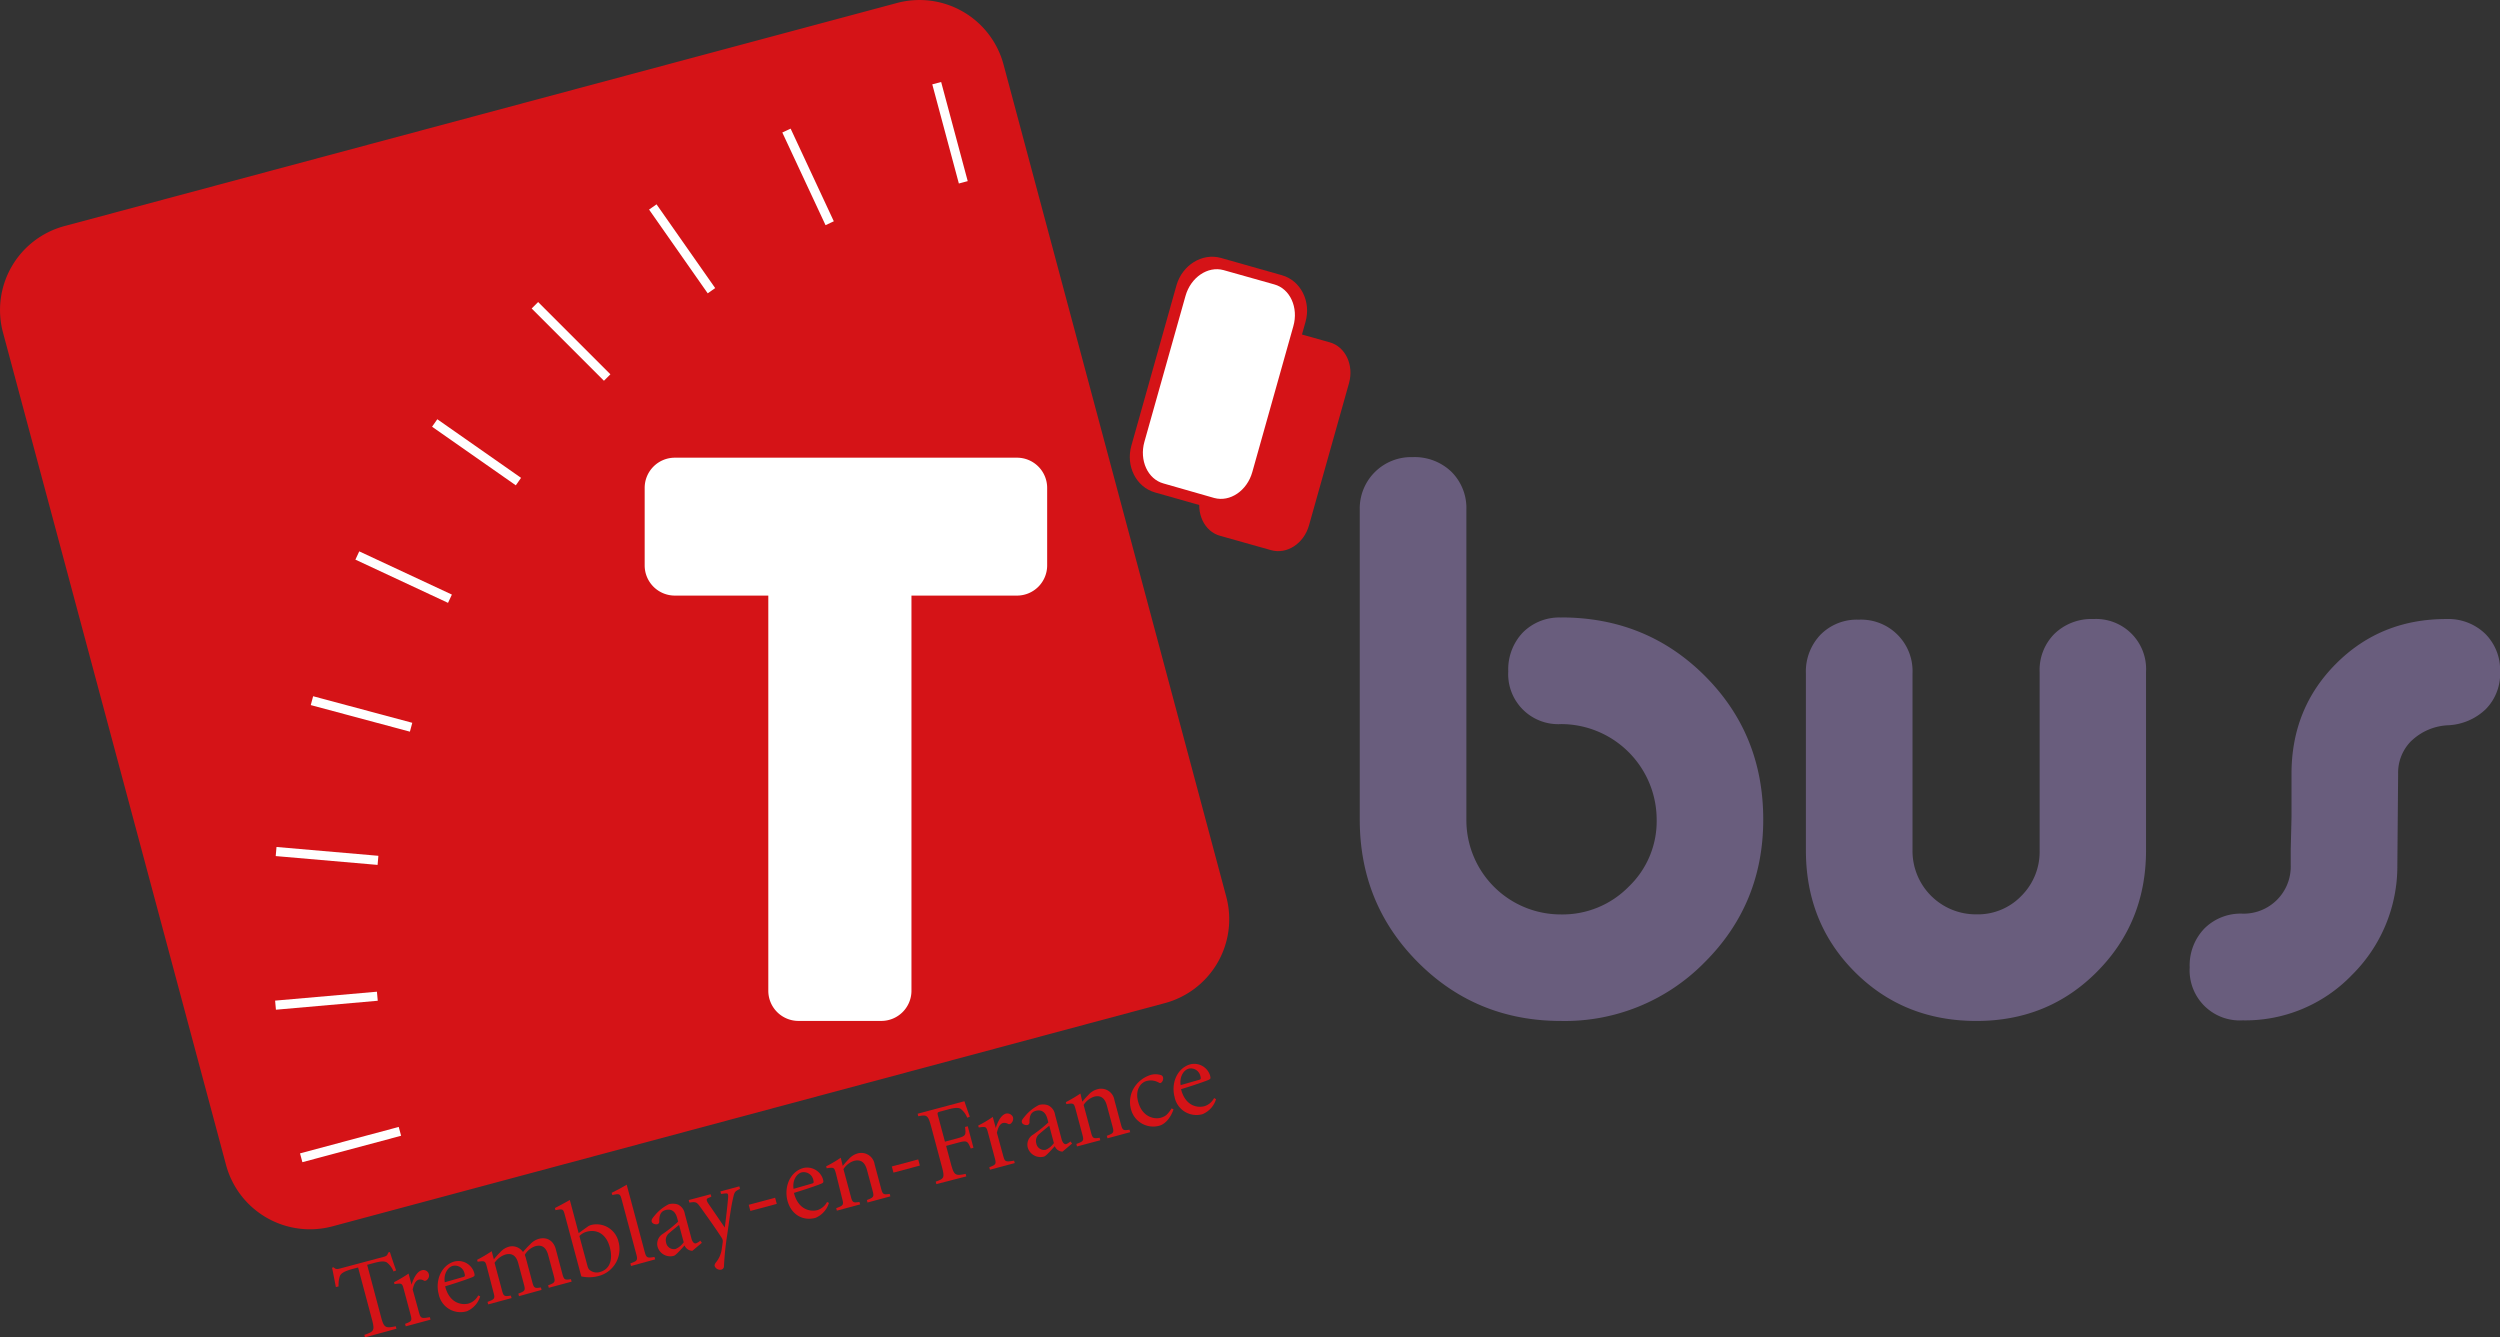<svg id="Calque_1" data-name="Calque 1" xmlns="http://www.w3.org/2000/svg" viewBox="0 0 580.14 310.29"><rect x="0" y="0" width="580.14" height="310.29" fill="#333333" stroke="none"/><defs><style>.cls-1{fill:#d51317;}.cls-2{fill:#695d7d;}.cls-3{fill:#fff;}</style></defs><path class="cls-1" d="M284.57,473.34A20.16,20.16,0,0,1,270.31,498L77.14,549.8a20.17,20.17,0,0,1-24.69-14.26L.69,342.37A20.17,20.17,0,0,1,15,317.67l193.16-51.76a20.19,20.19,0,0,1,24.71,14.26Z" transform="translate(0 -265.22)"/><path class="cls-1" d="M88.37,570.63c.73,2.74,1,2.86,3.47,2.36l.16.57-7.31,2-.14-.58c2.3-.78,2.45-1,1.72-3.74L83.1,559.35l-1.18.31c-2.22.6-2.81,1.1-3.06,1.69a6.79,6.79,0,0,0-.29,2.39l-.63.16c-.31-1.56-.59-3.2-.89-4.5l.36-.09c.53.48.79.46,1.47.28l10.25-2.74c.65-.18.73-.37,1-1l.35-.09c.31,1,.92,2.84,1.44,4.27l-.6.24a5,5,0,0,0-1.52-2.07c-.55-.36-1.37-.33-2.92.08l-1.68.45Z" transform="translate(0 -265.22)"/><path class="cls-1" d="M97.22,569.74c.38,1.41.54,1.5,2.53,1.13l.16.58L94.16,573l-.16-.57c1.56-.58,1.65-.74,1.27-2.15l-1.55-5.8c-.4-1.5-.46-1.51-2.17-1.27l-.11-.45a30.71,30.71,0,0,0,3.37-2l.7,2.58,0,0c.32-1.13,1.13-3,2.33-3.33a1.29,1.29,0,0,1,1.2,2.25.63.63,0,0,1-.64.15,1.62,1.62,0,0,0-1.22-.24c-.59.17-1.12.82-1.41,2.3Z" transform="translate(0 -265.22)"/><path class="cls-1" d="M107.54,561.54c.35-.09.42-.24.23-.92a2.27,2.27,0,0,0-2.69-1.65c-1.19.32-2.17,1.9-1.87,3.81Zm3.89,4.5a5.4,5.4,0,0,1-3.12,3.47,5.16,5.16,0,0,1-6.5-3.93c-.89-3.37.7-6.83,3.69-7.63a3.84,3.84,0,0,1,4.51,2.52c.21.78.15.85-.27,1.07s-3.36,1.25-6.44,2.18c.93,3.77,3.63,4.44,5.43,4a3.8,3.8,0,0,0,2.25-1.89Z" transform="translate(0 -265.22)"/><path class="cls-1" d="M113,559.29c-.4-1.5-.45-1.51-2.16-1.28l-.12-.44a35.07,35.07,0,0,0,3.38-2l.5,1.88c.39-.46.82-1,1.41-1.57a4.24,4.24,0,0,1,2-1.33,3,3,0,0,1,3.35,1.21A21.35,21.35,0,0,1,123,554a4.33,4.33,0,0,1,2-1.29c2-.55,3.52.51,4,2.49l1.49,5.6c.39,1.4.54,1.49,2,1.26l.16.57-5.3,1.43-.15-.58c1.6-.59,1.69-.76,1.32-2.16l-1.3-4.82c-.38-1.45-1.19-2.59-3-2.09a4.46,4.46,0,0,0-2.44,2c.09.27.17.47.23.69l1.51,5.63c.37,1.39.53,1.49,2,1.25l.15.57L120.44,566l-.16-.59c1.58-.58,1.67-.74,1.3-2.14l-1.32-4.92c-.39-1.46-1.23-2.48-3-2a4.83,4.83,0,0,0-2.49,1.92l1.71,6.36c.37,1.4.53,1.5,2.07,1.24l.16.58-5.43,1.46-.15-.58c1.68-.61,1.78-.78,1.39-2.18Z" transform="translate(0 -265.22)"/><path class="cls-1" d="M136.33,559a2.27,2.27,0,0,0,.37.81,2.56,2.56,0,0,0,2.48.6c2.4-.64,3.09-2.93,2.32-5.79s-2.8-4.25-5.37-3.57a3.77,3.77,0,0,0-1.68,1Zm-2.05-7.63,2.09-1.5a2.64,2.64,0,0,1,.91-.41,5.23,5.23,0,0,1,6.23,3.84,6.45,6.45,0,0,1-4.52,8,8.43,8.43,0,0,1-4.09.12l-3.81-14.2c-.39-1.49-.46-1.5-2.19-1.17l-.13-.5c1.06-.53,2.58-1.36,3.46-1.87Z" transform="translate(0 -265.22)"/><path class="cls-1" d="M144.29,543.68c-.39-1.48-.45-1.5-2.21-1.16l-.14-.5c1.15-.55,2.66-1.38,3.49-1.88l4.17,15.56c.38,1.41.54,1.51,2.28,1.2l.15.57L146.44,559l-.16-.59c1.66-.6,1.75-.75,1.37-2.16Z" transform="translate(0 -265.22)"/><path class="cls-1" d="M157.58,549.48c-.48.37-1.81,1.45-2.21,1.82a2.09,2.09,0,0,0-.8,2.24,1.83,1.83,0,0,0,2.18,1.52,4.44,4.44,0,0,0,1.91-1.57Zm3.09,6a2,2,0,0,1-1.81-1.25c-.88.95-2,2.27-2.49,2.41a3.06,3.06,0,0,1-3.77-2.09,2.7,2.7,0,0,1,1.21-3,29.28,29.28,0,0,0,3.56-2.84l-.23-.84c-.42-1.57-1.37-2.2-2.69-1.85s-1.47,1.53-1.46,2.66a.6.6,0,0,1-.45.63c-.4.11-1.18-.11-1.3-.57s.11-.76.56-1.3a10.11,10.11,0,0,1,3.39-2.77,3.7,3.7,0,0,1,2.14.07,2.89,2.89,0,0,1,1.59,2.19l1.52,5.65c.24.92.68,1.27,1.06,1.17a3.12,3.12,0,0,0,1-.63l.37.5Z" transform="translate(0 -265.22)"/><path class="cls-1" d="M165.07,542.92l-.72.31c-.53.22-.4.62,0,1.25l3.83,5.59c.25-1.58.72-6,.78-6.91s-.05-1.06-.64-1l-1,.12-.15-.58,4.4-1.18.15.59c-1.28.61-1.28.71-1.66,2.4-.34,1.44-.68,3.74-1.27,8A70.43,70.43,0,0,0,168,559a.79.79,0,0,1-.6.84,1.35,1.35,0,0,1-1.56-.82c-.07-.36.15-.66.47-1.07a6.05,6.05,0,0,0,1.14-2.65c.14-.85.25-1.71.28-2a1.47,1.47,0,0,0-.25-.83c-1.57-2.43-3.56-5.18-4.8-6.92-1-1.4-1.1-1.5-2.7-1.26l-.16-.59,5.08-1.35Z" transform="translate(0 -265.22)"/><rect class="cls-1" x="173.86" y="543.94" width="6.34" height="1.48" transform="translate(-134.72 -200.99) rotate(-14.97)"/><path class="cls-1" d="M188.47,539.86c.36-.1.42-.25.24-.93a2.27,2.27,0,0,0-2.69-1.65c-1.2.32-2.17,1.9-1.87,3.82Zm3.89,4.5a5.45,5.45,0,0,1-3.11,3.47c-3.18.85-5.71-1-6.5-3.94-.89-3.36.69-6.83,3.69-7.63a3.85,3.85,0,0,1,4.51,2.53c.21.77.14.85-.28,1.07s-3.36,1.25-6.43,2.18c.93,3.76,3.62,4.44,5.43,4a3.83,3.83,0,0,0,2.25-1.89Z" transform="translate(0 -265.22)"/><path class="cls-1" d="M195.56,535.78c.38-.48.84-1,1.38-1.56a4.28,4.28,0,0,1,1.95-1.3,3.12,3.12,0,0,1,4.07,2.49l1.5,5.6c.38,1.4.54,1.49,2,1.26l.15.57-5.29,1.43-.16-.58c1.61-.59,1.7-.76,1.33-2.16l-1.3-4.82c-.39-1.45-1.2-2.59-3.05-2.09a4.52,4.52,0,0,0-2.41,1.91l1.71,6.35c.37,1.4.53,1.5,2,1.26l.16.57-5.4,1.45-.15-.58c1.68-.61,1.77-.77,1.39-2.17L194,537.6c-.41-1.5-.46-1.51-2.16-1.28l-.13-.44a30,30,0,0,0,3.39-2Z" transform="translate(0 -265.22)"/><rect class="cls-1" x="207.06" y="535.04" width="6.34" height="1.48" transform="translate(-131.29 -192.71) rotate(-14.97)"/><path class="cls-1" d="M216.1,526.72c-.73-2.74-1-2.86-3-2.47l-.16-.58,10.86-2.9c.13.41.74,2.21,1.25,3.59l-.61.23a4.79,4.79,0,0,0-1.51-2.06c-.52-.32-1.39-.27-2.91.14l-1.8.48c-.7.18-.74.25-.55,1l1.61,6,2.73-.73c2.14-.58,2.18-.75,1.93-2.68l.63-.16,1.33,5-.63.16c-.75-1.79-.86-1.92-3-1.34l-2.72.73,1.11,4.13c.74,2.74,1,2.86,3.42,2.37l.16.58L217.29,540l-.15-.58c2-.68,2.12-.91,1.38-3.65Z" transform="translate(0 -265.22)"/><path class="cls-1" d="M232.79,533.41c.38,1.41.54,1.5,2.53,1.14l.16.57-5.76,1.54-.15-.58c1.56-.58,1.65-.74,1.27-2.15l-1.55-5.79c-.4-1.51-.46-1.52-2.17-1.28l-.12-.45a26.47,26.47,0,0,0,3.38-2l.7,2.58h0c.32-1.14,1.12-3,2.33-3.34a1.42,1.42,0,0,1,1.66.82,1.44,1.44,0,0,1-.46,1.44.64.64,0,0,1-.63.15,1.66,1.66,0,0,0-1.23-.24c-.59.16-1.12.81-1.41,2.29Z" transform="translate(0 -265.22)"/><path class="cls-1" d="M243.49,526.46c-.49.37-1.81,1.45-2.22,1.83a2.09,2.09,0,0,0-.8,2.23,1.85,1.85,0,0,0,2.19,1.52,4.46,4.46,0,0,0,1.9-1.56Zm3.08,6a2,2,0,0,1-1.8-1.26c-.88.95-2,2.27-2.5,2.41a3.08,3.08,0,0,1-3.77-2.08,2.69,2.69,0,0,1,1.22-3,31.14,31.14,0,0,0,3.56-2.84l-.23-.86c-.42-1.55-1.37-2.19-2.69-1.84s-1.47,1.53-1.46,2.66a.61.61,0,0,1-.45.63c-.4.11-1.18-.11-1.31-.57s.12-.75.57-1.3a10.13,10.13,0,0,1,3.39-2.77,3.5,3.5,0,0,1,2.13.08,2.87,2.87,0,0,1,1.6,2.18l1.51,5.65c.25.92.69,1.26,1.07,1.17a3.58,3.58,0,0,0,1-.62l.37.49Z" transform="translate(0 -265.22)"/><path class="cls-1" d="M251.16,520.88c.38-.48.84-1,1.38-1.55a4.15,4.15,0,0,1,2-1.31,3.12,3.12,0,0,1,4.07,2.49l1.5,5.6c.38,1.41.54,1.5,2,1.26l.15.58L257,529.37l-.16-.58c1.61-.6,1.7-.75,1.33-2.16l-1.3-4.82c-.39-1.46-1.2-2.58-3-2.09a4.61,4.61,0,0,0-2.41,1.91l1.71,6.35c.37,1.41.53,1.5,2,1.26l.16.58-5.41,1.44-.14-.58c1.68-.61,1.77-.76,1.39-2.17l-1.55-5.8c-.41-1.51-.46-1.52-2.16-1.28l-.13-.45a33.21,33.21,0,0,0,3.39-2Z" transform="translate(0 -265.22)"/><path class="cls-1" d="M272.32,522.66c-.61,1.83-1.87,3.41-3.29,3.79a5.32,5.32,0,0,1-6.6-3.91,6.29,6.29,0,0,1,1-5.3,7,7,0,0,1,3.67-2.6,4.14,4.14,0,0,1,2.38.09.68.68,0,0,1,.4.48,1.22,1.22,0,0,1-.53,1.33.62.62,0,0,1-.42-.08,3.72,3.72,0,0,0-2.89-.38c-1.23.33-2.71,1.91-1.93,4.79,1,3.79,4,4.08,5.18,3.75s1.59-.69,2.6-2.19Z" transform="translate(0 -265.22)"/><path class="cls-1" d="M278.3,515.79c.36-.1.42-.25.24-.93a2.27,2.27,0,0,0-2.69-1.65c-1.2.33-2.18,1.91-1.87,3.82Zm3.89,4.5a5.48,5.48,0,0,1-3.11,3.47,5.16,5.16,0,0,1-6.5-3.94c-.9-3.36.69-6.83,3.69-7.63a3.85,3.85,0,0,1,4.51,2.53c.21.77.15.85-.28,1.07s-3.36,1.25-6.43,2.18c.93,3.76,3.62,4.43,5.43,3.95a3.79,3.79,0,0,0,2.24-1.89Z" transform="translate(0 -265.22)"/><path class="cls-2" d="M362.27,408.5q19.78,0,33.35,13.56t13.55,33.36q0,19.59-13.65,33.16a45.4,45.4,0,0,1-33.25,13.56q-19.62,0-33.17-13.56t-13.56-33.16V383.58a11.92,11.92,0,0,1,12.27-12.28,12.31,12.31,0,0,1,9,3.4,11.86,11.86,0,0,1,3.47,8.88v71.84a21.9,21.9,0,0,0,22,22A21.48,21.48,0,0,0,377.93,471a21,21,0,0,0,6.51-15.57,22.21,22.21,0,0,0-22.17-22.18A11.61,11.61,0,0,1,350,421a12.41,12.41,0,0,1,3.38-9,11.9,11.9,0,0,1,8.9-3.48" transform="translate(0 -265.22)"/><path class="cls-2" d="M443.81,421.51v41.05a14.7,14.7,0,0,0,14.84,14.84,14,14,0,0,0,10.44-4.3,14.47,14.47,0,0,0,4.22-10.54V421.15a11.85,11.85,0,0,1,3.48-8.89,12.32,12.32,0,0,1,9-3.39A11.62,11.62,0,0,1,498,421.15v41.41q0,16.68-11.35,28.13t-28,11.45q-16.86,0-28.22-11.36t-11.36-28.22V421.51a12.32,12.32,0,0,1,3.39-9,11.82,11.82,0,0,1,8.89-3.49,11.94,11.94,0,0,1,12.46,12.46" transform="translate(0 -265.22)"/><path class="cls-2" d="M559.62,437.09a10.41,10.41,0,0,0-3.12,7.7L556.32,466a35.5,35.5,0,0,1-10.54,25.47A34.32,34.32,0,0,1,520.41,502a11.62,11.62,0,0,1-12.28-12.28,12.33,12.33,0,0,1,3.38-9,11.89,11.89,0,0,1,8.9-3.48A10.93,10.93,0,0,0,531.58,466v-3.66c.12-4.89.18-7.4.18-7.51V444.79q0-15.21,10.35-25.57t25.57-10.35a12.34,12.34,0,0,1,9,3.39,11.85,11.85,0,0,1,3.48,8.89,11.65,11.65,0,0,1-3.3,8.61,13.48,13.48,0,0,1-8.71,3.76,13.14,13.14,0,0,0-8.51,3.57" transform="translate(0 -265.22)"/><path class="cls-3" d="M236,371.43h-79.4a7,7,0,0,0-7,7v18a7,7,0,0,0,7,7h21.69v91.7a7,7,0,0,0,7,7h19.22a7,7,0,0,0,7-7v-91.7H236a7,7,0,0,0,7-7v-18a7,7,0,0,0-7-7" transform="translate(0 -265.22)"/><rect class="cls-3" x="218.19" y="283.18" width="2.12" height="23.72" transform="matrix(0.97, -0.26, 0.26, 0.97, -68.93, -198.38)"/><polygon class="cls-3" points="193.49 51.35 191.57 52.25 181.54 30.75 183.47 29.85 193.49 51.35"/><rect class="cls-3" x="157.24" y="311.09" width="2.12" height="23.73" transform="translate(-156.62 -116.01) rotate(-35)"/><rect class="cls-3" x="131.45" y="332.59" width="2.12" height="23.72" transform="translate(-204.75 -70.64) rotate(-45)"/><rect class="cls-3" x="109.52" y="358.33" width="2.12" height="23.72" transform="translate(-256.1 -16.73) rotate(-55.01)"/><rect class="cls-3" x="92.62" y="387.26" width="2.12" height="23.72" transform="translate(-307.62 50.01) rotate(-64.98)"/><rect class="cls-3" x="80.99" y="418.81" width="2.12" height="23.72" transform="matrix(0.26, -0.97, 0.97, 0.26, -355.19, 133.29)"/><rect class="cls-3" x="74.83" y="451.98" width="2.12" height="23.73" transform="translate(-392.77 234.21) rotate(-85.05)"/><polygon class="cls-3" points="87.47 230.13 87.66 232.23 64.03 234.31 63.84 232.2 87.47 230.13"/><polygon class="cls-3" points="92.53 261.51 93.08 263.56 70.17 269.69 69.62 267.65 92.53 261.51"/><path class="cls-1" d="M303.76,387.14c-1.19,4.21-5.12,6.78-8.79,5.75l-11.83-3.33c-3.68-1-5.69-5.29-4.51-9.49l9.28-33c1.19-4.21,5.13-6.78,8.8-5.75l11.83,3.33c3.67,1,5.69,5.29,4.5,9.5Z" transform="translate(0 -265.22)"/><path class="cls-1" d="M292.5,377.13c-1.34,4.75-6,7.61-10.35,6.37l-14.11-4c-4.37-1.24-6.84-6.09-5.5-10.85L273,331.46c1.34-4.75,6-7.61,10.35-6.38l14.1,4c4.38,1.23,6.84,6.08,5.5,10.84Z" transform="translate(0 -265.22)"/><path class="cls-3" d="M290.6,374.78c-1.21,4.31-5.16,7-8.83,6L270,377.41c-3.66-1-5.65-5.36-4.43-9.68l9.53-33.83c1.21-4.32,5.17-7,8.83-6l11.78,3.32c3.66,1,5.65,5.37,4.42,9.69Z" transform="translate(0 -265.22)"/></svg>